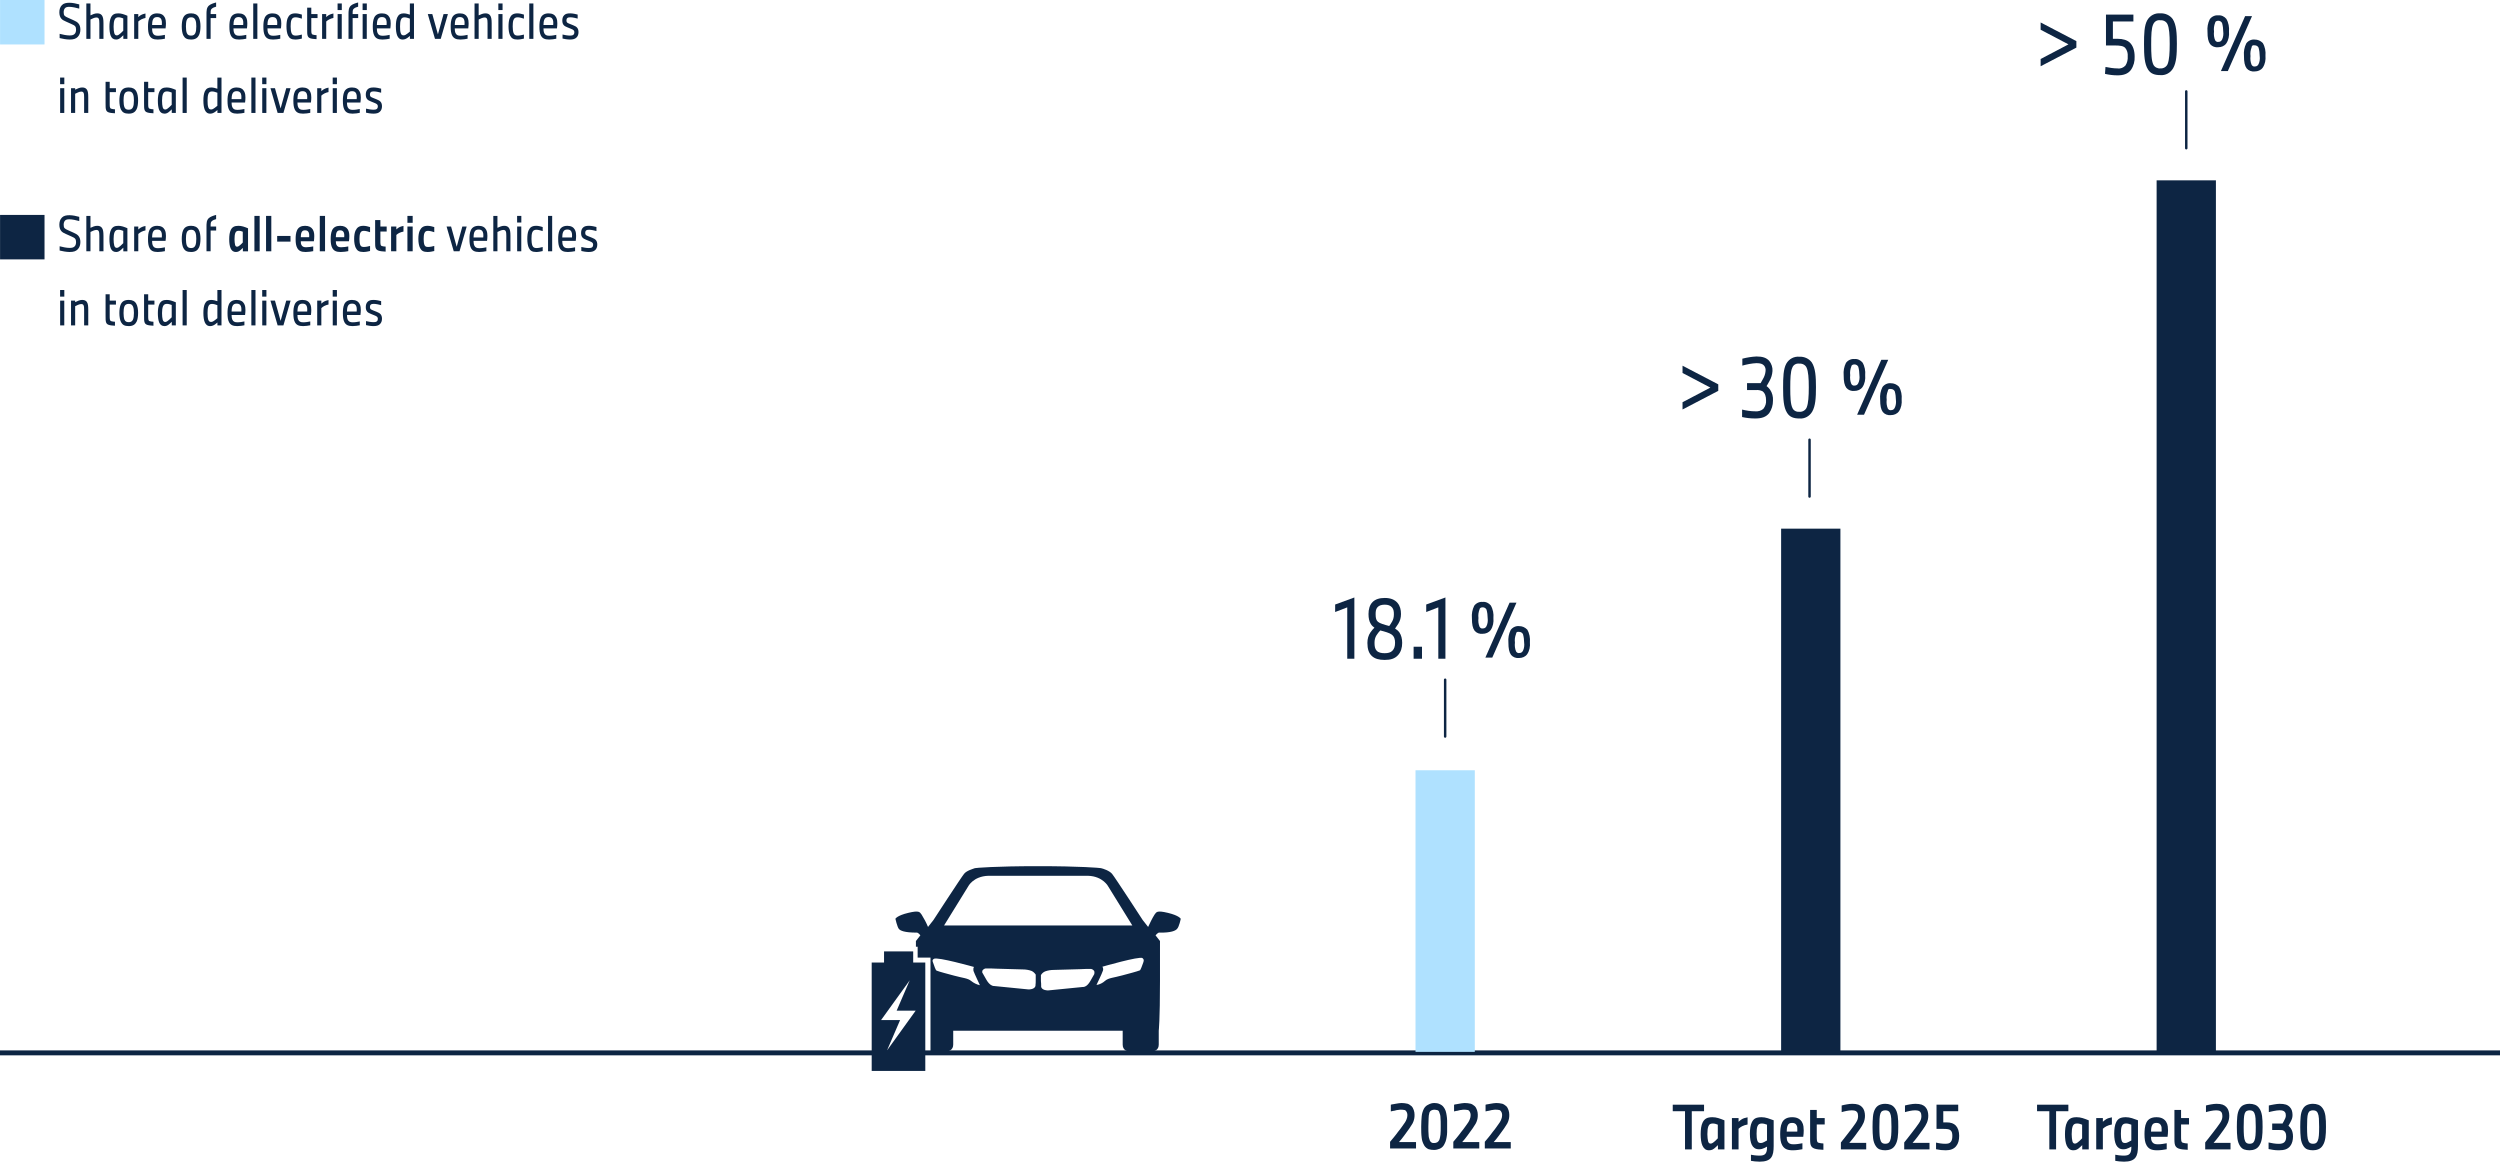 <svg viewBox="0 0 1012 470.246" xmlns="http://www.w3.org/2000/svg"><path d="m0 426.2h1012" fill="none" stroke="#0D2543" stroke-width="2"/><path d="m462.76 389.721c-.4 1-1 3-1.4 3.1-1.3.5-4.4 1.3-7 2-3.6 1-5.6 1-7 2.2-1 .9-2.2 1.5-3.5 1.7-.1.1 2.2-4.5 2.6-5.8.2-.5.1-1.1-.2-1.6 0 0 14.9-4.3 16.2-3.5.7.6.6 1 .3 1.9m-4.4-15.1h-76.2l9.7-15.7s2-4.2 8.2-4.4h40.4c6.1.2 8.2 4.4 8.2 4.4zm-64.1 16.8c-.3.5-.3 1-.2 1.6.4 1.2 2.7 5.9 2.6 5.8-1.3-.3-2.5-.9-3.5-1.7-1.4-1.2-3.4-1.2-7-2.2-2.6-.7-5.7-1.5-7-2-.5-.2-1-2.1-1.4-3.1-.4-.9-.4-1.3.3-1.7 1.3-.9 16.2 3.3 16.2 3.3m3.4 1.5c.3-.5.8-.8 1.3-.9h2c.7 0 1.5.1 2.5.1 3.4.1 7.9.2 10.6.3 1.2 0 2.4.2 3.5.6.7.3 1.3.9 1.7 1.5v2.2c0 .7 0 1.6-.1 2.1v.3c-.4 1.4-2.5 1.4-2.8 1.4l-14.1-1.4h-.1c-.2 0-1.5-.2-2.8-2.4l-1.6-2.8c-.2-.201-.2-.601-.1-1.001m23.7 1.9v-.1c.4-.7 1-1.2 1.7-1.5 1.1-.4 2.3-.6 3.5-.6 2.7-.1 7.2-.2 10.6-.3 1 0 1.8-.1 2.5-.1h2c.5.1 1 .4 1.3.9.1.4.1.8 0 1.2l-1.6 2.8c-1.3 2.3-2.6 2.4-2.8 2.4h-.2l-14.1 1.4c-.2 0-2.4 0-2.8-1.4v-.3c0-.6 0-1.4-.1-2.1v-2.299m56.6-22.9s-.6-1.3-5.2-2.4-4.6-.3-5.4.7c-1 1.6-1.8 3.3-2.6 5l-2.2-2.8s-11.3-17.4-12.4-18.7-3.6-2.1-4.5-2.3c-.4-.1-8.3-.8-25.4-.8h-.2c-17.1 0-25.1.7-25.4.8-.8.3-3.4 1-4.4 2.3-1.1 1.3-12.4 18.7-12.4 18.7l-2.2 2.8c-.7-1.7-1.6-3.4-2.6-5-.8-1-.8-1.8-5.4-.7s-5.2 2.4-5.2 2.4.7 3.2 1.4 4.1c.6.7 2.2 1.5 7.3 1.5.6 0 1.4 1.1 1.4 1.1l-1.8 2.3v2.3h.7v4.4h5.2v38.1h5.5c2 0 3.7-.7 3.7-2.9v-5.6h68.6v5.6c0 2.3 1.7 2.9 3.7 2.9h7.2c2.1 0 3.7-.7 3.7-2.9v-5.6s.5-4.1.5-20.2v-16.1l-1.8-2.3s.9-1.1 1.4-1.1c5 .1 6.7-.8 7.3-1.5.9-.9 1.5-4.1 1.5-4.1" fill="#0D2543"/><path d="m368.26 396.821-5.3 12.3h7.7l-11.6 16.1 5.3-12.3h-7.7zm-10.4-11.7v4.5h-5v43.9h21.7v-43.9h-4.9v-4.5z" fill="#0D2543"/><path d="m562.7 465v-2.8c.4-.5.9-1.1 1.5-1.8s1.1-1.4 1.7-2.2c.6-.7 1.1-1.4 1.6-2.1s.9-1.3 1.2-1.7.5-.9.7-1.4.3-1 .3-1.5c0-.3 0-.6-.1-.9s-.2-.6-.4-.8c-.2-.3-.5-.5-.9-.5-.4-.1-.8-.1-1.3-.1-.3 0-.7 0-1 .1-.4 0-.7.1-1.1.2s-.7.2-1 .2l-.9.2v-2.7c.3-.1.6-.2.9-.2.4-.1.7-.1 1.1-.2s.8-.1 1.2-.2c.4 0 .7-.1 1.1-.1.8 0 1.7.1 2.5.3.6.2 1.1.6 1.6 1 .4.4.7 1 .9 1.6s.3 1.2.3 1.8c0 .5 0 1-.1 1.5s-.2.9-.4 1.4-.4.9-.7 1.3-.6.9-.9 1.4c-.7 1-1.4 1.9-2.1 2.9s-1.4 1.8-2.1 2.6h6.9v2.6h-10.5zm17.9-18.5c.7 0 1.5.1 2.1.4.7.3 1.3.7 1.7 1.3.3.4.6.9.8 1.5s.3 1.2.4 1.8c.1.7.2 1.4.2 2.1v4.7c0 .7-.1 1.4-.2 2s-.2 1.1-.4 1.7c-.2.5-.4 1-.7 1.5-.4.7-1 1.2-1.7 1.5s-1.5.5-2.3.5c-.7 0-1.5-.1-2.2-.3-.7-.3-1.3-.8-1.7-1.4-.6-1-1-2.1-1.1-3.2-.2-1.5-.2-3-.2-4.5 0-1.6.1-3 .2-4.2.1-1.1.4-2.1.9-3.1.4-.7 1-1.3 1.7-1.6.9-.5 1.7-.7 2.5-.7zm0 2.7c-.4 0-.8.1-1.2.3s-.7.6-.8 1c-.2.7-.3 1.5-.3 2.2 0 1-.1 2.1-.1 3.3 0 1.3 0 2.5.1 3.4 0 .8.2 1.5.5 2.3.1.3.4.6.7.8s.7.2 1.1.2.8-.1 1.2-.3c.3-.2.6-.5.8-.9.3-.7.4-1.5.5-2.2.1-.9.1-2.1.1-3.5 0-1.3 0-2.5-.1-3.4 0-.8-.2-1.5-.5-2.2-.1-.4-.4-.7-.7-.8-.5-.1-.9-.2-1.3-.2zm7.7 15.8v-2.8c.4-.5.9-1.1 1.5-1.8s1.1-1.4 1.7-2.2c.6-.7 1.1-1.4 1.6-2.1s.9-1.3 1.2-1.7.5-.9.7-1.4.3-1 .3-1.5c0-.3 0-.6-.1-.9s-.2-.6-.4-.8c-.2-.3-.5-.5-.9-.5-.4-.1-.8-.1-1.3-.1-.3 0-.7 0-1 .1-.4 0-.7.1-1.1.2s-.7.2-1 .2l-.9.2v-2.7c.3-.1.6-.2.9-.2.4-.1.7-.1 1.1-.2s.8-.1 1.2-.2c.4 0 .7-.1 1.1-.1.8 0 1.7.1 2.5.3.6.2 1.1.6 1.6 1 .4.4.7 1 .9 1.6s.3 1.2.3 1.8c0 .5 0 1-.1 1.5s-.2.9-.4 1.4-.4.9-.7 1.3-.6.9-.9 1.4c-.7 1-1.4 1.9-2.1 2.9s-1.4 1.8-2.1 2.6h6.9v2.6h-10.5zm12.75 0v-2.8c.4-.5.9-1.1 1.5-1.8s1.1-1.4 1.7-2.2c.6-.7 1.1-1.4 1.6-2.1s.9-1.3 1.2-1.7.5-.9.7-1.4.3-1 .3-1.5c0-.3 0-.6-.1-.9s-.2-.6-.4-.8c-.2-.3-.5-.5-.9-.5-.4-.1-.8-.1-1.3-.1-.3 0-.7 0-1 .1-.4 0-.7.1-1.1.2s-.7.2-1 .2l-.9.2v-2.7c.3-.1.6-.2.9-.2.4-.1.7-.1 1.1-.2s.8-.1 1.2-.2c.4 0 .7-.1 1.1-.1.8 0 1.7.1 2.5.3.6.2 1.1.6 1.6 1 .4.4.7 1 .9 1.6s.3 1.2.3 1.8c0 .5 0 1-.1 1.5s-.2.9-.4 1.4-.4.9-.7 1.3-.6.9-.9 1.4c-.7 1-1.4 1.9-2.1 2.9s-1.4 1.8-2.1 2.6h6.9v2.6h-10.5z" fill="#0D2543"/><path d="m573 311.8h24v114h-24z" fill="#afe1ff"/><path d="m545.365 266.657v-20.799l-4.896 1.889v-3.04l7.775-2.848v24.798h-2.88z" fill="#0D2543"/><path d="m582.229 266.657v-20.799l-4.896 1.889v-3.04l7.775-2.848v24.798h-2.88z" fill="#0D2543"/><path d="m554.869 252.515c-.64-1.057-.896-2.272-.896-3.968 0-1.92.479-3.68 1.664-4.864 1.151-1.12 2.783-1.632 4.927-1.632 2.208 0 4 .608 5.184 2.048.992 1.185 1.376 2.72 1.376 4.448 0 1.535-.384 2.783-1.088 3.936-.352.576-.928 1.408-1.312 1.952.672.415 1.248.896 1.728 1.535.8 1.152 1.152 2.656 1.152 4.288 0 1.952-.512 3.68-1.696 4.96-1.279 1.407-3.008 1.919-5.375 1.919-2.272 0-3.968-.447-5.184-1.567-1.248-1.152-1.824-2.848-1.824-5.312 0-1.568.384-3.072 1.248-4.288.544-.768 1.088-1.407 1.6-1.888-.576-.384-1.056-.832-1.504-1.567zm2.336 4.64c-.576.896-.8 1.92-.8 3.039 0 1.408.16 2.433.864 3.2.735.8 1.92 1.023 3.264 1.023 1.312 0 2.367-.256 3.071-.96.8-.8 1.12-1.823 1.12-3.264 0-1.472-.352-2.56-1.376-3.327-.896-.672-2.72-1.185-4.607-1.664-.48.479-1.088 1.248-1.536 1.952zm6.367-5.632c.448-.832.672-1.696.672-2.88 0-1.088-.096-1.984-.735-2.752-.672-.8-1.664-1.12-2.944-1.12s-2.304.288-2.976 1.057c-.64.735-.735 1.663-.735 2.815 0 1.632.256 2.496.96 3.071.735.641 2.527 1.152 4.543 1.696.384-.512.8-1.152 1.216-1.888z" fill="#0D2543"/><path d="m618.217 254.852c-.933-.933-2.021-1.399-3.265-1.399-1.244-.155-2.643.466-3.42 1.555-.777 1.555-1.088 3.265-.933 4.975 0 2.643.311 4.042 1.088 5.13.777.933 2.021 1.399 3.265 1.244 1.244 0 2.487-.466 3.265-1.555.933-1.399 1.243-3.109 1.088-4.819.156-1.71-.156-3.575-1.088-5.13zm-1.71 8.55c-.311.622-.777.933-1.399.933-.622.155-1.088-.156-1.399-.622-.466-1.088-.622-2.332-.466-3.575-.156-1.244 0-2.332.466-3.576 0-.622.466-.933 1.244-.777.622 0 1.244.311 1.554.933.311 1.088.466 2.332.466 3.42.156 1.088 0 2.332-.466 3.265z" fill="#0D2543"/><path d="m604.07 266.2 9.794-22.23h-2.798l-9.794 22.23z" fill="#0D2543"/><path d="m603.449 245.058c-.777-.933-2.021-1.555-3.265-1.399-1.243-.155-2.643.466-3.42 1.555-.777 1.554-1.088 3.265-.933 4.975 0 2.643.311 4.042 1.088 5.13.777.933 2.021 1.399 3.264 1.244 1.244 0 2.487-.466 3.265-1.555.933-1.399 1.244-3.109 1.088-4.819.155-1.71-.156-3.576-1.088-5.13zm-1.71 8.395c-.311.622-.777.933-1.399.933-.622.156-1.088-.156-1.399-.622-.467-1.088-.622-2.332-.467-3.575-.155-1.244 0-2.332.467-3.576 0-.466.622-.777 1.243-.777s1.244.311 1.555.933c.311 1.088.466 2.332.466 3.42.156 1.088 0 2.332-.466 3.265z" fill="#0D2543"/><path d="m572.231 266.657v-4.863h3.392v4.863z" fill="#0D2543"/><path d="m585 275.15v23" fill="none" stroke="#0D2543" stroke-linecap="round"/><path d="m721 214h24v211.8h-24z" fill="#0D2543"/><path d="m768.703 156.534c-.933-.933-2.021-1.399-3.264-1.399-1.244-.155-2.643.466-3.42 1.555-.777 1.555-1.088 3.265-.933 4.975 0 2.643.311 4.042 1.088 5.13.777.933 2.021 1.399 3.265 1.244 1.243 0 2.487-.466 3.264-1.555.933-1.399 1.244-3.109 1.088-4.819.156-1.71-.155-3.575-1.088-5.13zm-1.71 8.55c-.311.622-.777.933-1.399.933-.622.156-1.088-.156-1.399-.622-.466-1.088-.622-2.332-.466-3.575-.156-1.244 0-2.332.466-3.576 0-.622.466-.933 1.244-.777.622 0 1.243.311 1.554.933.311 1.088.466 2.332.466 3.42.156 1.088 0 2.332-.466 3.265z" fill="#0D2543"/><path d="m754.557 167.883 9.794-22.231h-2.799l-9.793 22.231z" fill="#0D2543"/><path d="m753.935 146.74c-.777-.933-2.021-1.554-3.265-1.399-1.244-.155-2.643.466-3.42 1.555-.777 1.554-1.088 3.265-.933 4.975 0 2.643.311 4.042 1.088 5.13.777.933 2.021 1.399 3.265 1.244 1.244 0 2.487-.466 3.265-1.555.933-1.399 1.244-3.109 1.088-4.819.155-1.71-.156-3.576-1.088-5.13zm-1.71 8.395c-.311.622-.777.933-1.399.933-.622.156-1.088-.156-1.399-.622-.466-1.088-.622-2.332-.466-3.575-.155-1.244 0-2.332.466-3.576 0-.466.622-.777 1.244-.777s1.244.311 1.555.933c.311 1.088.466 2.332.466 3.42.156 1.088 0 2.332-.466 3.265z" fill="#0D2543"/><path d="m705.1 168.8c1.8.4 3.6.6 5.4.6 2.7 0 4.4-.6 5.7-2.2 1-1.5 1.5-3.2 1.5-5 .1-1.6-.3-3.2-1.2-4.5-.4-.5-.8-1-1.4-1.4.3-.5.8-1.3 1.2-2.1.7-1.2 1.1-2.6 1.2-4 .1-1.5-.4-2.9-1.3-4.1-1.2-1.3-2.7-1.8-5.2-1.8-1.9.1-3.8.4-5.7.9v2.8c1.8-.5 3.7-.9 5.7-1 1.6 0 2.5.3 3.1 1 .5.6.7 1.4.6 2.2-.1 1.2-.5 2.3-1.1 3.3l-.9 1.6h-5.5v2.8h3.6c.9-.1 1.9.1 2.7.5 1 .8 1.4 2 1.4 3.7.1 1.2-.3 2.4-1.1 3.4-.9.8-2.1 1.1-3.3 1-1.8 0-3.6-.3-5.3-.7v3z" fill="#0D2543"/><path d="m733.4 146.7c-1.1-1.5-3-2.4-5-2.3-2.2-.2-4.2.9-5.3 2.8-1.2 2.2-1.3 5.5-1.3 9.7 0 4.6.2 8 1.6 10.2 1.1 1.8 2.8 2.3 5 2.3 2.1.2 4.1-.9 5.2-2.8 1.3-2.3 1.5-5.5 1.5-9.9 0-4.2-.2-7.7-1.7-10zm-2 18.1c-.4 1.2-1.7 2-3 1.9-1.1.1-2.3-.4-2.8-1.5-.8-1.6-.9-4.5-.9-8.2 0-3.8.1-6.6.8-8.1.4-1.2 1.6-1.9 2.9-1.7 1.2-.1 2.4.5 2.9 1.6.7 1.5.9 4.3.9 8s-.2 6.4-.8 8z" fill="#0D2543"/><path d="m681.091 162.82 11.264-5.92-11.264-5.919v-2.944l14.464 7.552v2.624l-14.464 7.551v-2.943z" fill="#0D2543"/><path d="m732.5 178v23" fill="none" stroke="#0D2543" stroke-linecap="round"/><path d="m873 73h24v353h-24z" fill="#0D2543"/><path d="m915.974 17.412c-.933-.933-2.021-1.399-3.265-1.399-1.243-.156-2.643.466-3.42 1.554-.777 1.555-1.088 3.265-.933 4.975 0 2.643.311 4.042 1.088 5.13.777.933 2.021 1.399 3.264 1.244 1.244 0 2.487-.466 3.265-1.555.933-1.399 1.244-3.109 1.088-4.819.155-1.71-.156-3.575-1.088-5.13zm-1.71 8.55c-.311.622-.777.933-1.399.933-.622.156-1.088-.156-1.399-.622-.467-1.088-.622-2.332-.467-3.575-.155-1.244 0-2.332.467-3.575 0-.622.466-.933 1.243-.777.622 0 1.244.311 1.555.933.311 1.088.466 2.332.466 3.42.156 1.088 0 2.332-.466 3.265z" fill="#0D2543"/><path d="m901.828 28.76 9.793-22.23h-2.798l-9.794 22.23z" fill="#0D2543"/><path d="m901.206 7.618c-.777-.933-2.021-1.554-3.264-1.399-1.244-.155-2.643.466-3.42 1.555-.777 1.555-1.088 3.265-.933 4.975 0 2.643.311 4.042 1.088 5.13.777.933 2.021 1.399 3.265 1.244 1.244 0 2.487-.466 3.264-1.555.933-1.399 1.244-3.109 1.088-4.819.156-1.71-.155-3.575-1.088-5.13zm-1.71 8.395c-.311.622-.777.933-1.399.933-.622.156-1.088-.155-1.399-.622-.466-1.088-.622-2.332-.466-3.575-.156-1.244 0-2.332.466-3.575 0-.466.622-.777 1.244-.777s1.244.311 1.554.933c.311 1.088.466 2.332.466 3.42.156 1.088 0 2.332-.466 3.265z" fill="#0D2543"/><path d="m852.1 29.9c1.7.4 3.4.6 5.1.6 2.4 0 4.2-.6 5.4-2.2 1.1-1.6 1.6-3.5 1.5-5.4 0-2.3-.6-4.4-2-5.7-1-.9-2.6-1.5-5-1.5h-1.8v-7h8.3v-2.8h-11.1v12.5h3.3c2.5 0 3.7.2 4.5 1 .8 1 1.1 2.2 1 3.4.1 1.3-.2 2.6-.9 3.7-.8.9-2 1.4-3.2 1.2-1.7 0-3.3-.3-4.9-.6zm22.4-24.5c-2.2-.2-4.2.9-5.3 2.8-1.2 2.2-1.3 5.5-1.3 9.7 0 4.6.2 8 1.6 10.2 1.1 1.8 2.8 2.3 5 2.3 2.1.2 4.1-.9 5.2-2.8 1.3-2.3 1.5-5.5 1.5-9.9 0-4.2-.2-7.7-1.7-10-1.1-1.5-3-2.4-5-2.3zm0 2.8c1.2-.1 2.4.5 2.9 1.6.7 1.5.9 4.3.9 8s-.2 6.4-.8 8c-.4 1.2-1.7 2-3 1.9-1.1.1-2.3-.5-2.8-1.5-.8-1.6-.9-4.5-.9-8.2 0-3.8.1-6.6.8-8.1.5-1.2 1.6-1.9 2.9-1.7z" fill="#0D2543"/><path d="m826.052 23.877 11.264-5.92-11.264-5.919v-2.944l14.464 7.552v2.624l-14.464 7.551v-2.943z" fill="#0D2543"/><path d="m885 37v23" fill="none" stroke="#0D2543" stroke-linecap="round"/><path d="m.023 0h18v18h-18z" fill="#afe1ff"/><g fill="#0D2543"><path d="m.023 87h18v18h-18z"/><path d="m24.137 13.69c1.159.304 2.812.664 4.027.664.95 0 1.558-.151 2.014-.589.437-.398.608-1.063.608-1.767 0-.569-.095-1.007-.361-1.349-.285-.361-.779-.607-1.52-.931l-2.242-1.007c-.817-.361-1.349-.627-1.805-1.121-.569-.625-.835-1.518-.835-2.601 0-1.178.285-2.146 1.045-2.926.703-.722 1.729-.949 3.04-.949s2.792.342 3.97.664v1.71c-1.064-.304-2.85-.722-3.97-.722-.893 0-1.444.133-1.824.57-.361.418-.513.987-.513 1.614s.076 1.083.361 1.406c.266.304.703.513 1.368.816l2.242 1.007c.969.438 1.558.76 2.014 1.311.494.589.779 1.425.779 2.47 0 1.197-.323 2.185-1.045 2.945-.779.816-1.748 1.102-3.325 1.102-1.311 0-3.001-.342-4.027-.589v-1.728z"/><path d="m34.948 15.723v-14.325h1.672v4.825c.836-.418 1.824-.816 2.679-.816s1.5.189 1.976.854c.456.646.608 1.615.608 3.173v6.288h-1.672v-6.27c0-.798-.038-1.52-.266-1.918-.209-.361-.513-.456-.988-.456-.665 0-1.729.513-2.336.816v7.827h-1.673s0 .002 0 .002z"/><path d="m49.919 15.723v-1.463c-.284.28-.575.553-.874.817-.646.589-1.235.931-2.014.931-1.14 0-1.805-.551-2.204-1.501-.361-.836-.532-2.241-.532-3.742 0-1.444.171-2.812.646-3.743.608-1.196 1.482-1.614 2.983-1.614 1.178 0 2.336.418 3.647.969v9.347h-1.652zm-.019-8.265c-.532-.209-1.235-.456-1.9-.456-.798 0-1.311.247-1.634 1.025-.266.646-.38 1.615-.38 2.736 0 1.007.095 2.07.266 2.641.209.665.513.931 1.064.931.475 0 1.045-.438 1.52-.874.437-.398.779-.741 1.064-1.025z"/><path d="m54.309 15.723v-10.031h1.672v1.216c.342-.323.665-.57 1.064-.817.456-.266 1.102-.494 1.843-.627v1.805c-.581.113-1.143.305-1.672.57-.494.247-.912.57-1.235.874v7.01s-1.672 0-1.672 0z"/><path d="m63.827 16.008c-1.824 0-2.735-.532-3.305-1.615-.456-.874-.608-1.994-.608-3.628 0-1.216.076-2.527.57-3.609.494-1.083 1.52-1.748 3.134-1.748 1.577 0 2.527.607 3.04 1.558.475.855.513 1.862.513 2.526 0 .514-.057 1.406-.152 2.014h-5.452c0 .589.057 1.35.304 1.881.361.798.988 1.083 2.052 1.083 1.007 0 2.09-.209 2.831-.361v1.559c-.724.149-1.92.34-2.927.34zm1.672-5.89c.019-.247.038-.531.038-.836 0-.455-.038-1.007-.228-1.405-.304-.703-.893-.969-1.691-.969-.874 0-1.425.304-1.748 1.102-.228.551-.304 1.558-.304 2.108z"/><path d="m80.413 6.946c.551.987.741 2.336.741 3.723 0 1.425-.209 2.755-.608 3.553-.57 1.14-1.5 1.786-3.172 1.786s-2.527-.494-3.116-1.577c-.437-.778-.684-2.241-.684-3.686 0-1.254.152-2.545.494-3.362.532-1.311 1.501-1.976 3.306-1.976 1.462 0 2.469.513 3.039 1.539zm-4.844 1.216c-.228.627-.304 1.596-.304 2.583 0 1.026.114 2.052.361 2.641.342.817.931 1.026 1.748 1.026.779 0 1.33-.267 1.672-.969.304-.627.418-1.634.418-2.774 0-1.025-.076-1.938-.399-2.641-.342-.74-.874-1.025-1.691-1.025-.893 0-1.501.323-1.805 1.159z"/><path d="m83.588 15.723v-10.012c0-.437 0-1.349.133-1.938s.38-1.083.817-1.481c.665-.608 1.842-1.007 2.944-1.292v1.71c-.627.171-1.349.38-1.862.931-.266.285-.323.665-.342 1.007s-.019.778-.019 1.045h2.242v1.614h-2.242v8.416z"/><path d="m96.772 16.008c-1.824 0-2.735-.532-3.305-1.615-.456-.874-.608-1.994-.608-3.628 0-1.216.076-2.527.57-3.609.494-1.083 1.52-1.748 3.134-1.748 1.577 0 2.527.607 3.04 1.558.475.855.513 1.862.513 2.526 0 .514-.057 1.406-.152 2.014h-5.452c0 .589.057 1.35.304 1.881.361.798.988 1.083 2.052 1.083 1.007 0 2.09-.209 2.831-.361v1.559c-.723.149-1.92.34-2.927.34zm1.672-5.89c.019-.247.038-.531.038-.836 0-.455-.038-1.007-.228-1.405-.304-.703-.893-.969-1.691-.969-.874 0-1.425.304-1.748 1.102-.228.551-.304 1.558-.304 2.108z"/><path d="m102.51 15.723v-14.325h1.672v14.324s-1.672.001-1.672 0z"/><path d="m110.527 16.008c-1.824 0-2.735-.532-3.305-1.615-.456-.874-.608-1.994-.608-3.628 0-1.216.076-2.527.57-3.609.494-1.083 1.52-1.748 3.134-1.748 1.577 0 2.527.607 3.04 1.558.475.855.513 1.862.513 2.526 0 .514-.057 1.406-.152 2.014h-5.452c0 .589.057 1.35.304 1.881.361.798.988 1.083 2.052 1.083 1.007 0 2.09-.209 2.831-.361v1.559c-.723.149-1.92.34-2.927.34zm1.672-5.89c.019-.247.038-.531.038-.836 0-.455-.038-1.007-.228-1.405-.304-.703-.893-.969-1.691-.969-.874 0-1.425.304-1.748 1.102-.228.551-.304 1.558-.304 2.108z"/><path d="m119.59 16.008c-1.634 0-2.413-.494-2.964-1.577-.456-.893-.665-2.279-.665-3.686 0-1.329.133-2.583.494-3.419.551-1.273 1.387-1.919 3.135-1.919.855 0 1.88.266 2.603.494v1.652c-.627-.209-1.767-.551-2.489-.551-.912 0-1.444.266-1.767 1.159-.228.627-.285 1.634-.285 2.583 0 .988.114 2.033.361 2.66.323.778.835 1.007 1.69 1.007.76 0 1.786-.229 2.489-.418v1.634c-.664.152-1.69.381-2.602.381z"/><path d="m125.595 15.495c-.608-.209-.912-.552-1.064-1.064-.19-.589-.19-1.234-.19-2.679v-8.644h1.672v2.584h2.527v1.614h-2.527v4.427c0 .665 0 1.102.057 1.501.057.38.171.646.551.778.437.152.969.19 1.52.229v1.614c-.97-.056-1.919-.132-2.546-.36z"/><path d="m130.383 15.723v-10.031h1.672v1.216c.342-.323.665-.57 1.064-.817.456-.266 1.102-.494 1.843-.627v1.805c-.581.113-1.143.305-1.672.57-.494.247-.912.57-1.235.874v7.01s-1.672 0-1.672 0z"/><path d="m136.652 4.077v-2.679h1.71v2.679s-1.71 0-1.71 0zm.019 11.646v-10.031h1.672v10.03s-1.672.001-1.672 0z"/><path d="m141.079 15.723v-10.012c0-.437 0-1.349.133-1.938s.38-1.083.817-1.481c.665-.608 1.842-1.007 2.944-1.292v1.71c-.627.171-1.349.38-1.862.931-.266.285-.323.665-.342 1.007s-.019.778-.019 1.045h2.242v1.614h-2.242v8.416z"/><path d="m146.779 4.077v-2.679h1.71v2.679s-1.71 0-1.71 0zm.019 11.646v-10.031h1.672v10.03s-1.672.001-1.672 0z"/><path d="m154.816 16.008c-1.824 0-2.735-.532-3.305-1.615-.456-.874-.608-1.994-.608-3.628 0-1.216.076-2.527.57-3.609.494-1.083 1.52-1.748 3.134-1.748 1.577 0 2.527.607 3.04 1.558.475.855.513 1.862.513 2.526 0 .514-.057 1.406-.152 2.014h-5.452c0 .589.057 1.35.304 1.881.361.798.988 1.083 2.052 1.083 1.007 0 2.09-.209 2.831-.361v1.559c-.722.149-1.92.34-2.927.34zm1.672-5.89c.019-.247.038-.531.038-.836 0-.455-.038-1.007-.228-1.405-.304-.703-.893-.969-1.691-.969-.874 0-1.425.304-1.748 1.102-.228.551-.304 1.558-.304 2.108z"/><path d="m165.93 15.723v-1.178c-.28.262-.578.504-.893.722-.608.438-1.254.741-2.033.741-1.14 0-1.767-.608-2.185-1.539-.38-.893-.57-2.146-.57-3.762 0-1.5.152-2.773.589-3.723.551-1.159 1.387-1.577 2.603-1.577.836 0 1.843.304 2.47.513v-4.522h1.672v14.324h-1.653s0 0 0 0zm-.019-8.188c-.665-.247-1.482-.514-2.147-.514-.722 0-1.216.229-1.5 1.007-.247.665-.323 1.577-.323 2.679 0 1.159.057 1.995.266 2.66.228.684.532.949 1.178.949.532 0 1.007-.322 1.463-.664.456-.343.779-.589 1.064-.836v-5.281s0 0 0 0z"/><path d="m176.076 15.723-2.906-10.03h1.824l2.279 8.206 2.28-8.206h1.767l-2.906 10.03z"/><path d="m186.355 16.008c-1.824 0-2.735-.532-3.305-1.615-.456-.874-.608-1.994-.608-3.628 0-1.216.076-2.527.57-3.609.494-1.083 1.52-1.748 3.134-1.748 1.577 0 2.527.607 3.04 1.558.475.855.513 1.862.513 2.526 0 .514-.057 1.406-.152 2.014h-5.452c0 .589.057 1.35.304 1.881.361.798.988 1.083 2.052 1.083 1.007 0 2.09-.209 2.831-.361v1.559c-.723.149-1.921.34-2.927.34zm1.671-5.89c.019-.247.038-.531.038-.836 0-.455-.038-1.007-.228-1.405-.304-.703-.893-.969-1.691-.969-.874 0-1.425.304-1.748 1.102-.228.551-.304 1.558-.304 2.108z"/><path d="m192.094 15.723v-14.325h1.672v4.825c.836-.418 1.824-.816 2.679-.816s1.5.189 1.976.854c.456.646.608 1.615.608 3.173v6.288h-1.672v-6.27c0-.798-.038-1.52-.266-1.918-.209-.361-.513-.456-.988-.456-.665 0-1.729.513-2.336.816v7.827h-1.673z"/><path d="m201.727 4.077v-2.679h1.71v2.679s-1.71 0-1.71 0zm.019 11.646v-10.031h1.672v10.03s-1.672.001-1.672 0z"/><path d="m209.479 16.008c-1.634 0-2.413-.494-2.964-1.577-.456-.893-.665-2.279-.665-3.686 0-1.329.133-2.583.494-3.419.551-1.273 1.387-1.919 3.135-1.919.855 0 1.881.266 2.603.494v1.652c-.627-.209-1.767-.551-2.489-.551-.912 0-1.444.266-1.767 1.159-.228.627-.285 1.634-.285 2.583 0 .988.114 2.033.361 2.66.323.778.835 1.007 1.69 1.007.76 0 1.786-.229 2.489-.418v1.634c-.665.152-1.691.381-2.602.381z"/><path d="m214.247 15.723v-14.325h1.672v14.324s-1.672.001-1.672 0z"/><path d="m222.264 16.008c-1.824 0-2.735-.532-3.305-1.615-.456-.874-.608-1.994-.608-3.628 0-1.216.076-2.527.57-3.609.494-1.083 1.52-1.748 3.134-1.748 1.577 0 2.527.607 3.04 1.558.475.855.513 1.862.513 2.526 0 .514-.057 1.406-.152 2.014h-5.452c0 .589.057 1.35.304 1.881.361.798.988 1.083 2.052 1.083 1.007 0 2.09-.209 2.831-.361v1.559c-.723.149-1.92.34-2.927.34zm1.672-5.89c.019-.247.038-.531.038-.836 0-.455-.038-1.007-.228-1.405-.304-.703-.893-.969-1.691-.969-.874 0-1.425.304-1.748 1.102-.228.551-.304 1.558-.304 2.108z"/><path d="m227.717 13.975c.722.19 2.033.438 3.058.438.551 0 .988-.076 1.292-.305.323-.266.437-.607.437-1.044 0-.343-.095-.608-.285-.798-.209-.247-.57-.399-1.083-.608l-1.444-.589c-.76-.304-1.197-.551-1.52-.931-.38-.438-.551-1.026-.551-1.843 0-.874.209-1.615.779-2.166.551-.532 1.254-.722 2.432-.722 1.007 0 2.432.323 3.001.494v1.634c-.627-.19-2.07-.532-2.963-.532-.627 0-.931.076-1.216.304-.285.229-.361.608-.361.988 0 .398.095.684.323.874.228.171.494.284.95.475l1.462.589c.798.323 1.216.551 1.577.969.38.418.57 1.083.57 1.824 0 .911-.266 1.634-.836 2.185s-1.349.798-2.622.798c-1.064 0-2.394-.247-3.001-.399v-1.635s0 0 0 0z"/><path d="m24.327 34.077v-2.679h1.71v2.679zm.019 11.646v-10.03h1.672v10.03z"/><path d="m28.753 45.723v-10.03h1.672v.607c.912-.456 1.938-.893 2.792-.893.817 0 1.501.189 1.938.836.475.665.57 1.69.57 3.191v6.288h-1.672v-6.27c0-.854-.019-1.5-.247-1.918-.19-.361-.513-.456-.969-.456-.703 0-1.862.589-2.413.874v7.77s-1.671 0-1.671 0z"/><path d="m43.991 45.495c-.608-.209-.912-.552-1.064-1.064-.19-.589-.19-1.234-.19-2.679v-8.644h1.672v2.584h2.527v1.614h-2.527v4.427c0 .665 0 1.102.057 1.501.057.38.171.646.551.778.437.152.969.19 1.52.229v1.614c-.97-.056-1.919-.132-2.546-.36z"/><path d="m55.162 36.946c.551.987.741 2.336.741 3.723 0 1.425-.209 2.755-.608 3.553-.57 1.14-1.5 1.786-3.172 1.786s-2.527-.494-3.116-1.577c-.437-.778-.684-2.241-.684-3.686 0-1.254.152-2.545.494-3.362.532-1.311 1.501-1.976 3.306-1.976 1.462 0 2.469.513 3.039 1.539zm-4.844 1.216c-.228.627-.304 1.596-.304 2.583 0 1.026.114 2.052.361 2.641.342.817.931 1.026 1.748 1.026.779 0 1.33-.267 1.672-.969.304-.627.418-1.634.418-2.774 0-1.025-.076-1.938-.399-2.641-.342-.74-.874-1.025-1.691-1.025-.893 0-1.501.323-1.805 1.159z"/><path d="m59.571 45.495c-.608-.209-.912-.552-1.064-1.064-.19-.589-.19-1.234-.19-2.679v-8.644h1.672v2.584h2.527v1.614h-2.527v4.427c0 .665 0 1.102.057 1.501.057.38.171.646.551.778.437.152.969.19 1.52.229v1.614c-.969-.056-1.919-.132-2.546-.36z"/><path d="m69.526 45.723v-1.463c-.284.28-.575.553-.874.817-.646.589-1.235.931-2.014.931-1.14 0-1.805-.551-2.204-1.501-.361-.836-.532-2.241-.532-3.742 0-1.444.171-2.812.646-3.743.608-1.196 1.482-1.614 2.983-1.614 1.178 0 2.336.418 3.647.969v9.347h-1.652zm-.019-8.265c-.532-.209-1.235-.456-1.9-.456-.798 0-1.311.247-1.634 1.025-.266.646-.38 1.615-.38 2.736 0 1.007.095 2.07.266 2.641.209.665.513.931 1.064.931.475 0 1.045-.438 1.52-.874.437-.398.779-.741 1.064-1.025z"/><path d="m73.916 45.723v-14.325h1.672v14.324h-1.672z"/><path d="m88.013 45.723v-1.178c-.28.262-.578.504-.893.722-.608.438-1.254.741-2.033.741-1.14 0-1.767-.608-2.185-1.539-.38-.893-.57-2.146-.57-3.762 0-1.5.152-2.773.589-3.723.551-1.159 1.387-1.577 2.603-1.577.836 0 1.843.304 2.47.513v-4.521h1.672v14.324zm-.019-8.188c-.665-.247-1.482-.514-2.147-.514-.722 0-1.216.229-1.5 1.007-.247.665-.324 1.577-.324 2.679 0 1.159.057 1.995.266 2.66.228.684.532.949 1.178.949.532 0 1.007-.322 1.463-.664.456-.343.779-.589 1.064-.836z"/><path d="m96.012 46.008c-1.824 0-2.735-.532-3.305-1.615-.456-.874-.608-1.994-.608-3.628 0-1.216.076-2.527.57-3.609.494-1.083 1.52-1.748 3.134-1.748 1.577 0 2.527.607 3.04 1.558.475.855.513 1.862.513 2.526 0 .514-.057 1.406-.152 2.014h-5.452c0 .589.057 1.35.304 1.881.361.798.988 1.083 2.052 1.083 1.007 0 2.09-.209 2.831-.361v1.559c-.723.149-1.92.34-2.927.34zm1.672-5.89c.019-.247.038-.531.038-.836 0-.455-.038-1.007-.228-1.405-.304-.703-.893-.969-1.691-.969-.874 0-1.425.304-1.748 1.102-.228.551-.304 1.558-.304 2.108z"/><path d="m101.75 45.723v-14.325h1.672v14.324h-1.672z"/><path d="m106.139 34.077v-2.679h1.71v2.679zm.019 11.646v-10.03h1.672v10.03z"/><path d="m112.389 45.723-2.906-10.03h1.824l2.279 8.206 2.28-8.206h1.767l-2.906 10.03z"/><path d="m122.668 46.008c-1.824 0-2.735-.532-3.305-1.615-.456-.874-.608-1.994-.608-3.628 0-1.216.076-2.527.57-3.609.494-1.083 1.52-1.748 3.134-1.748 1.577 0 2.527.607 3.04 1.558.475.855.513 1.862.513 2.526 0 .514-.057 1.406-.152 2.014h-5.452c0 .589.057 1.35.304 1.881.361.798.988 1.083 2.052 1.083 1.007 0 2.09-.209 2.831-.361v1.559c-.723.149-1.92.34-2.927.34zm1.672-5.89c.019-.247.038-.531.038-.836 0-.455-.038-1.007-.228-1.405-.304-.703-.893-.969-1.691-.969-.874 0-1.425.304-1.748 1.102-.228.551-.304 1.558-.304 2.108z"/><path d="m128.406 45.723v-10.03h1.672v1.216c.342-.323.665-.57 1.064-.817.456-.266 1.102-.494 1.843-.627v1.805c-.581.113-1.143.305-1.672.57-.494.247-.912.57-1.235.874v7.01h-1.672z"/><path d="m134.676 34.077v-2.679h1.71v2.679zm.019 11.646v-10.03h1.672v10.03z"/><path d="m142.712 46.008c-1.824 0-2.735-.532-3.305-1.615-.456-.874-.608-1.994-.608-3.628 0-1.216.076-2.527.57-3.609.494-1.083 1.52-1.748 3.134-1.748 1.577 0 2.527.607 3.04 1.558.475.855.513 1.862.513 2.526 0 .514-.057 1.406-.152 2.014h-5.452c0 .589.057 1.35.304 1.881.361.798.988 1.083 2.052 1.083 1.007 0 2.09-.209 2.831-.361v1.559c-.723.149-1.92.34-2.927.34zm1.672-5.89c.019-.247.038-.531.038-.836 0-.455-.038-1.007-.228-1.405-.304-.703-.893-.969-1.691-.969-.874 0-1.425.304-1.748 1.102-.228.551-.304 1.558-.304 2.108z"/><path d="m148.167 43.975c.722.19 2.033.438 3.059.438.551 0 .988-.076 1.292-.305.323-.266.437-.607.437-1.044 0-.343-.095-.608-.285-.798-.209-.247-.57-.399-1.083-.608l-1.444-.589c-.76-.304-1.197-.551-1.52-.931-.38-.438-.551-1.026-.551-1.843 0-.874.209-1.615.779-2.166.551-.532 1.254-.722 2.432-.722 1.007 0 2.432.323 3.001.494v1.634c-.626-.19-2.07-.532-2.963-.532-.627 0-.931.076-1.216.304-.285.229-.361.608-.361.988 0 .398.095.684.323.874.228.171.494.284.95.475l1.462.589c.798.323 1.216.551 1.577.969.38.418.57 1.083.57 1.824 0 .911-.266 1.634-.836 2.185s-1.349.798-2.622.798c-1.064 0-2.394-.247-3.001-.399z"/><path d="m24.137 99.69c1.159.304 2.812.664 4.027.664.95 0 1.558-.151 2.014-.589.437-.398.608-1.063.608-1.767 0-.569-.095-1.007-.361-1.349-.285-.361-.779-.607-1.52-.931l-2.242-1.007c-.817-.361-1.349-.627-1.805-1.121-.569-.625-.835-1.518-.835-2.601 0-1.178.285-2.146 1.045-2.926.703-.722 1.729-.949 3.04-.949s2.792.342 3.97.664v1.71c-1.064-.304-2.85-.722-3.97-.722-.893 0-1.444.133-1.824.57-.361.418-.513.987-.513 1.614s.076 1.083.361 1.406c.266.304.703.513 1.368.816l2.242 1.007c.969.438 1.558.76 2.014 1.311.494.589.779 1.425.779 2.47 0 1.197-.323 2.185-1.045 2.945-.779.816-1.748 1.102-3.325 1.102-1.311 0-3.001-.342-4.027-.589v-1.728s0 0 0 0z"/><path d="m34.948 101.723v-14.325h1.672v4.825c.836-.418 1.824-.816 2.679-.816s1.5.189 1.976.854c.456.646.608 1.615.608 3.173v6.288h-1.672v-6.27c0-.798-.038-1.52-.266-1.918-.209-.361-.513-.456-.988-.456-.665 0-1.729.513-2.336.816v7.827h-1.673s0 .002 0 .002z"/><path d="m49.919 101.723v-1.463c-.284.28-.575.553-.874.817-.646.589-1.235.931-2.014.931-1.14 0-1.805-.551-2.204-1.501-.361-.836-.532-2.241-.532-3.742 0-1.444.171-2.812.646-3.743.608-1.196 1.482-1.614 2.983-1.614 1.178 0 2.336.418 3.647.969v9.347h-1.652zm-.019-8.265c-.532-.209-1.235-.456-1.9-.456-.798 0-1.311.247-1.634 1.025-.266.646-.38 1.615-.38 2.736 0 1.007.095 2.07.266 2.641.209.665.513.931 1.064.931.475 0 1.045-.438 1.52-.874.437-.398.779-.741 1.064-1.025z"/><path d="m54.309 101.723v-10.03h1.672v1.216c.342-.323.665-.57 1.064-.817.456-.266 1.102-.494 1.843-.627v1.805c-.581.113-1.143.305-1.672.57-.494.247-.912.57-1.235.874v7.01h-1.672s0 0 0-.001z"/><path d="m63.827 102.008c-1.824 0-2.735-.532-3.305-1.615-.456-.874-.608-1.994-.608-3.628 0-1.216.076-2.527.57-3.609.494-1.083 1.52-1.748 3.134-1.748 1.577 0 2.527.607 3.04 1.558.475.855.513 1.862.513 2.526 0 .514-.057 1.406-.152 2.014h-5.452c0 .589.057 1.35.304 1.881.361.798.988 1.083 2.052 1.083 1.007 0 2.09-.209 2.831-.361v1.559c-.724.149-1.92.34-2.927.34zm1.672-5.89c.019-.247.038-.531.038-.836 0-.455-.038-1.007-.228-1.405-.304-.703-.893-.969-1.691-.969-.874 0-1.425.304-1.748 1.102-.228.551-.304 1.558-.304 2.108z"/><path d="m80.413 92.946c.551.987.741 2.336.741 3.723 0 1.425-.209 2.755-.608 3.553-.57 1.14-1.5 1.786-3.172 1.786s-2.527-.494-3.116-1.577c-.437-.778-.684-2.241-.684-3.686 0-1.254.152-2.545.494-3.362.532-1.311 1.501-1.976 3.306-1.976 1.462 0 2.469.513 3.039 1.539zm-4.844 1.216c-.228.627-.304 1.596-.304 2.583 0 1.026.114 2.052.361 2.641.342.817.931 1.026 1.748 1.026.779 0 1.33-.267 1.672-.969.304-.627.418-1.634.418-2.774 0-1.025-.076-1.938-.399-2.641-.342-.74-.874-1.025-1.691-1.025-.893 0-1.501.323-1.805 1.159z"/><path d="m83.588 101.723v-10.012c0-.437 0-1.349.133-1.938s.38-1.083.817-1.481c.665-.608 1.842-1.007 2.944-1.292v1.71c-.627.171-1.349.38-1.862.931-.266.285-.323.665-.342 1.007s-.019.778-.019 1.045h2.242v1.614h-2.242v8.416s-1.671 0-1.671 0z"/><path d="m98.312 101.723v-1.368c-.19.19-.475.456-.817.761-.589.551-1.159.893-2.014.893-1.045 0-1.71-.551-2.128-1.482-.399-.893-.57-2.185-.57-3.685 0-1.482.171-2.812.646-3.781.57-1.158 1.463-1.652 3.097-1.652 1.292 0 2.488.418 3.875 1.007v9.309h-2.089s0-.002 0-.002zm-.038-7.922c-.38-.171-1.026-.38-1.615-.38-.665 0-1.14.19-1.406.893-.228.608-.323 1.406-.323 2.527 0 .835.095 1.729.228 2.26.152.552.399.761.836.761.456 0 1.045-.476 1.444-.855.361-.342.608-.589.836-.836z"/><path d="m102.986 101.723v-14.325h2.127v14.324h-2.127z"/><path d="m107.699 101.723v-14.325h2.127v14.324h-2.127z"/><path d="m112.201 97.81v-2.299h5.395v2.299z"/><path d="m123.695 102.008c-1.824 0-2.754-.513-3.362-1.596-.494-.894-.665-1.995-.665-3.629 0-1.216.095-2.583.608-3.647.551-1.14 1.634-1.729 3.21-1.729 1.558 0 2.546.551 3.116 1.463.589.95.608 2.07.608 2.773 0 .532-.057 1.481-.152 2.032h-5.3c0 .476.038 1.026.266 1.482.342.684.931.931 1.862.931 1.045 0 2.109-.19 2.907-.342v1.919c-.761.152-1.958.343-3.098.343zm1.444-5.985c.023-.234.036-.468.038-.703 0-.398-.038-.874-.228-1.272-.285-.589-.76-.817-1.463-.817-.722 0-1.178.229-1.463.932-.19.475-.266 1.329-.266 1.861h3.382s0 0 0 0z"/><path d="m129.452 101.723v-14.325h2.127v14.324h-2.127z"/><path d="m137.887 102.008c-1.824 0-2.754-.513-3.362-1.596-.494-.894-.665-1.995-.665-3.629 0-1.216.095-2.583.608-3.647.551-1.14 1.634-1.729 3.21-1.729 1.558 0 2.546.551 3.116 1.463.589.95.608 2.07.608 2.773 0 .532-.057 1.481-.152 2.032h-5.3c0 .476.038 1.026.266 1.482.342.684.931.931 1.862.931 1.045 0 2.109-.19 2.907-.342v1.919c-.761.152-1.958.343-3.098.343zm1.444-5.985c.023-.234.036-.468.038-.703 0-.398-.038-.874-.228-1.272-.285-.589-.76-.817-1.463-.817-.722 0-1.178.229-1.463.932-.19.475-.266 1.329-.266 1.861h3.382z"/><path d="m147.102 102.008c-1.709 0-2.488-.513-3.058-1.615-.437-.854-.684-2.146-.684-3.647 0-1.443.19-2.679.627-3.533.589-1.159 1.444-1.805 3.115-1.805.912 0 1.938.266 2.698.513v2.071c-.646-.229-1.767-.552-2.507-.552-.722 0-1.216.229-1.501.988-.228.607-.285 1.463-.285 2.317s.076 1.729.285 2.318c.247.702.703.911 1.501.911.835 0 1.805-.228 2.507-.418v2.052c-.665.171-1.786.4-2.698.4z"/><path d="m153.221 101.457c-.665-.247-1.007-.627-1.178-1.141-.19-.607-.19-1.272-.19-2.735v-8.511h2.127v2.622h2.546v2.032h-2.546v3.8c0 .569 0 .987.057 1.349.057.342.152.589.532.722.437.152.988.19 1.539.229v2.032c-1.12-.057-2.165-.152-2.887-.399z"/><path d="m158.313 101.723v-10.03h2.127v1.178c.342-.304.646-.57 1.026-.798.437-.267 1.121-.494 1.862-.627v2.299c-.684.133-1.235.304-1.767.569-.408.214-.786.482-1.121.798v6.611s-2.127 0-2.127 0z"/><path d="m164.924 90.191v-2.793h2.127v2.793zm0 11.532v-10.03h2.127v10.03z"/><path d="m173.094 102.008c-1.709 0-2.488-.513-3.058-1.615-.437-.854-.684-2.146-.684-3.647 0-1.443.19-2.679.627-3.533.589-1.159 1.444-1.805 3.115-1.805.912 0 1.938.266 2.698.513v2.071c-.646-.229-1.767-.552-2.507-.552-.722 0-1.216.229-1.501.988-.228.607-.285 1.463-.285 2.317s.076 1.729.285 2.318c.247.702.703.911 1.501.911.835 0 1.805-.228 2.507-.418v2.052c-.665.171-1.786.4-2.698.4z"/><path d="m183.678 101.723-2.906-10.03h1.823l2.279 8.206 2.28-8.206h1.767l-2.906 10.03z"/><path d="m193.956 102.008c-1.824 0-2.735-.532-3.306-1.615-.456-.874-.607-1.994-.607-3.628 0-1.216.075-2.527.569-3.609.494-1.083 1.52-1.748 3.135-1.748 1.577 0 2.526.607 3.039 1.558.476.855.514 1.862.514 2.526 0 .514-.058 1.406-.152 2.014h-5.452c0 .589.057 1.35.304 1.881.361.798.988 1.083 2.052 1.083 1.007 0 2.09-.209 2.831-.361v1.559c-.723.149-1.92.34-2.927.34zm1.672-5.89c.019-.247.038-.531.038-.836 0-.455-.038-1.007-.229-1.405-.304-.703-.893-.969-1.69-.969-.874 0-1.425.304-1.748 1.102-.228.551-.304 1.558-.304 2.108z"/><path d="m199.693 101.723v-14.325h1.672v4.825c.836-.418 1.823-.816 2.679-.816s1.5.189 1.976.854c.456.646.607 1.615.607 3.173v6.288h-1.672v-6.27c0-.798-.038-1.52-.266-1.918-.209-.361-.513-.456-.988-.456-.664 0-1.729.513-2.336.816v7.827h-1.672z"/><path d="m209.326 90.077v-2.679h1.71v2.679zm.019 11.646v-10.03h1.672v10.03z"/><path d="m217.078 102.008c-1.634 0-2.413-.494-2.964-1.577-.456-.893-.665-2.279-.665-3.686 0-1.329.133-2.583.494-3.419.551-1.273 1.387-1.919 3.135-1.919.854 0 1.881.266 2.603.494v1.652c-.627-.209-1.767-.551-2.489-.551-.911 0-1.443.266-1.767 1.159-.228.627-.285 1.634-.285 2.583 0 .988.114 2.033.361 2.66.323.778.836 1.007 1.69 1.007.76 0 1.786-.229 2.489-.418v1.634c-.664.152-1.691.381-2.602.381z"/><path d="m221.848 101.723v-14.325h1.672v14.324h-1.672z"/><path d="m229.865 102.008c-1.824 0-2.735-.532-3.306-1.615-.456-.874-.607-1.994-.607-3.628 0-1.216.075-2.527.569-3.609.494-1.083 1.52-1.748 3.135-1.748 1.577 0 2.526.607 3.039 1.558.476.855.514 1.862.514 2.526 0 .514-.058 1.406-.152 2.014h-5.452c0 .589.057 1.35.304 1.881.361.798.988 1.083 2.052 1.083 1.007 0 2.09-.209 2.831-.361v1.559c-.723.149-1.92.34-2.927.34zm1.672-5.89c.019-.247.038-.531.038-.836 0-.455-.038-1.007-.229-1.405-.304-.703-.893-.969-1.69-.969-.874 0-1.425.304-1.748 1.102-.228.551-.304 1.558-.304 2.108z"/><path d="m235.318 99.975c.722.19 2.033.438 3.059.438.551 0 .988-.076 1.292-.305.323-.266.437-.607.437-1.044 0-.343-.095-.608-.285-.798-.209-.247-.569-.399-1.082-.608l-1.444-.589c-.76-.304-1.196-.551-1.52-.931-.38-.438-.551-1.026-.551-1.843 0-.874.209-1.615.778-2.166.552-.532 1.254-.722 2.432-.722 1.007 0 2.432.323 3.002.494v1.634c-.627-.19-2.07-.532-2.964-.532-.627 0-.931.076-1.216.304-.285.229-.36.608-.36.988 0 .398.095.684.322.874.229.171.494.284.95.475l1.463.589c.798.323 1.216.551 1.577.969.38.418.569 1.083.569 1.824 0 .911-.266 1.634-.836 2.185-.569.551-1.349.798-2.621.798-1.064 0-2.394-.247-3.002-.399z"/><path d="m24.327 120.077v-2.679h1.71v2.679zm.019 11.646v-10.03h1.672v10.03z"/><path d="m28.753 131.723v-10.03h1.672v.607c.912-.456 1.938-.893 2.792-.893.817 0 1.501.189 1.938.836.475.665.57 1.69.57 3.191v6.288h-1.672v-6.27c0-.854-.019-1.5-.247-1.918-.19-.361-.513-.456-.969-.456-.703 0-1.862.589-2.413.874v7.77h-1.671s0 0 0 0z"/><path d="m43.991 131.495c-.608-.209-.912-.552-1.064-1.064-.19-.589-.19-1.234-.19-2.679v-8.644h1.672v2.584h2.527v1.614h-2.527v4.427c0 .665 0 1.102.057 1.501.057.38.171.646.551.778.437.152.969.19 1.52.229v1.614c-.97-.056-1.919-.132-2.546-.36z"/><path d="m55.162 122.946c.551.987.741 2.336.741 3.723 0 1.425-.209 2.755-.608 3.553-.57 1.14-1.5 1.786-3.172 1.786s-2.527-.494-3.116-1.577c-.437-.778-.684-2.241-.684-3.686 0-1.254.152-2.545.494-3.362.532-1.311 1.501-1.976 3.306-1.976 1.462 0 2.469.513 3.039 1.539zm-4.844 1.216c-.228.627-.304 1.596-.304 2.583 0 1.026.114 2.052.361 2.641.342.817.931 1.026 1.748 1.026.779 0 1.33-.267 1.672-.969.304-.627.418-1.634.418-2.774 0-1.025-.076-1.938-.399-2.641-.342-.74-.874-1.025-1.691-1.025-.893 0-1.501.323-1.805 1.159z"/><path d="m59.571 131.495c-.608-.209-.912-.552-1.064-1.064-.19-.589-.19-1.234-.19-2.679v-8.644h1.672v2.584h2.527v1.614h-2.527v4.427c0 .665 0 1.102.057 1.501.057.38.171.646.551.778.437.152.969.19 1.52.229v1.614c-.969-.056-1.919-.132-2.546-.36z"/><path d="m69.526 131.723v-1.463c-.284.28-.575.553-.874.817-.646.589-1.235.931-2.014.931-1.14 0-1.805-.551-2.204-1.501-.361-.836-.532-2.241-.532-3.742 0-1.444.171-2.812.646-3.743.608-1.196 1.482-1.614 2.983-1.614 1.178 0 2.336.418 3.647.969v9.347h-1.652s0 0 0 0zm-.019-8.264c-.532-.209-1.235-.456-1.9-.456-.798 0-1.311.247-1.634 1.025-.266.646-.38 1.615-.38 2.736 0 1.007.095 2.07.266 2.641.209.665.513.931 1.064.931.475 0 1.045-.438 1.52-.874.437-.398.779-.741 1.064-1.025z"/><path d="m73.916 131.723v-14.324h1.672v14.324z"/><path d="m88.013 131.723v-1.178c-.28.262-.578.503-.893.722-.608.438-1.254.741-2.033.741-1.14 0-1.767-.608-2.185-1.539-.38-.893-.57-2.146-.57-3.762 0-1.5.152-2.773.589-3.723.551-1.159 1.387-1.577 2.603-1.577.836 0 1.843.304 2.47.513v-4.521h1.672v14.324zm-.019-8.188c-.665-.247-1.482-.514-2.147-.514-.722 0-1.216.229-1.5 1.007-.247.665-.323 1.577-.323 2.679 0 1.159.057 1.995.266 2.66.228.684.532.949 1.178.949.532 0 1.007-.322 1.463-.664.456-.343.779-.589 1.064-.836v-5.281z"/><path d="m96.012 132.008c-1.824 0-2.735-.532-3.305-1.615-.456-.874-.608-1.994-.608-3.628 0-1.216.076-2.527.57-3.609.494-1.083 1.52-1.748 3.134-1.748 1.577 0 2.527.607 3.04 1.558.475.855.513 1.862.513 2.526 0 .514-.057 1.406-.152 2.014h-5.452c0 .589.057 1.35.304 1.881.361.798.988 1.083 2.052 1.083 1.007 0 2.09-.209 2.831-.361v1.559c-.723.149-1.92.34-2.927.34zm1.672-5.89c.019-.247.038-.531.038-.836 0-.455-.038-1.007-.228-1.405-.304-.703-.893-.969-1.691-.969-.874 0-1.425.304-1.748 1.102-.228.551-.304 1.558-.304 2.108z"/><path d="m101.75 131.723v-14.324h1.672v14.324z"/><path d="m106.139 120.077v-2.679h1.71v2.679zm.019 11.646v-10.03h1.672v10.03z"/><path d="m112.389 131.723-2.906-10.03h1.824l2.279 8.206 2.28-8.206h1.767l-2.906 10.03z"/><path d="m122.668 132.008c-1.824 0-2.735-.532-3.305-1.615-.456-.874-.608-1.994-.608-3.628 0-1.216.076-2.527.57-3.609.494-1.083 1.52-1.748 3.134-1.748 1.577 0 2.527.607 3.04 1.558.475.855.513 1.862.513 2.526 0 .514-.057 1.406-.152 2.014h-5.452c0 .589.057 1.35.304 1.881.361.798.988 1.083 2.052 1.083 1.007 0 2.09-.209 2.831-.361v1.559c-.723.149-1.92.34-2.927.34zm1.672-5.89c.019-.247.038-.531.038-.836 0-.455-.038-1.007-.228-1.405-.304-.703-.893-.969-1.691-.969-.874 0-1.425.304-1.748 1.102-.228.551-.304 1.558-.304 2.108z"/><path d="m128.406 131.723v-10.03h1.672v1.216c.342-.323.665-.57 1.064-.817.456-.266 1.102-.494 1.843-.627v1.805c-.581.113-1.143.305-1.672.57-.494.247-.912.57-1.235.874v7.01h-1.672z"/><path d="m134.676 120.077v-2.679h1.71v2.679zm.019 11.646v-10.03h1.672v10.03z"/><path d="m142.712 132.008c-1.824 0-2.735-.532-3.305-1.615-.456-.874-.608-1.994-.608-3.628 0-1.216.076-2.527.57-3.609.494-1.083 1.52-1.748 3.134-1.748 1.577 0 2.527.607 3.04 1.558.475.855.513 1.862.513 2.526 0 .514-.057 1.406-.152 2.014h-5.452c0 .589.057 1.35.304 1.881.361.798.988 1.083 2.052 1.083 1.007 0 2.09-.209 2.831-.361v1.559c-.723.149-1.92.34-2.927.34zm1.672-5.89c.019-.247.038-.531.038-.836 0-.455-.038-1.007-.228-1.405-.304-.703-.893-.969-1.691-.969-.874 0-1.425.304-1.748 1.102-.228.551-.304 1.558-.304 2.108z"/><path d="m148.167 129.975c.722.19 2.033.438 3.059.438.551 0 .988-.076 1.292-.305.323-.266.437-.607.437-1.044 0-.343-.095-.608-.285-.798-.209-.247-.57-.399-1.083-.608l-1.444-.589c-.76-.304-1.197-.551-1.52-.931-.38-.438-.551-1.026-.551-1.843 0-.874.209-1.615.779-2.166.551-.532 1.254-.722 2.432-.722 1.007 0 2.432.323 3.001.494v1.634c-.626-.19-2.07-.532-2.963-.532-.627 0-.931.076-1.216.304-.285.229-.361.608-.361.988 0 .398.095.684.323.874.228.171.494.284.95.475l1.462.589c.798.323 1.216.551 1.577.969.38.418.57 1.083.57 1.824 0 .911-.266 1.634-.836 2.185s-1.349.798-2.622.798c-1.064 0-2.394-.247-3.001-.399z"/><path d="m682.096 465.278v-15.456h-4.968v-2.64h12.672v2.64h-4.968v15.456z"/><path d="m695.416 465.278v-1.728c-.256.256-.6.575-1.032.96-.337.33-.721.609-1.14.827-.393.2-.86.301-1.404.301-.672 0-1.22-.165-1.644-.492-.425-.328-.772-.788-1.044-1.38-.257-.561-.44-1.236-.553-2.028-.117-.871-.173-1.749-.168-2.628 0-.944.061-1.824.181-2.64s.332-1.528.636-2.137c.368-.735.852-1.268 1.452-1.596s1.42-.492 2.46-.492c.815 0 1.616.12 2.4.36.783.24 1.615.544 2.495.912v11.76h-2.639s0 .001 0 .001zm-.047-10.008c-.299-.133-.608-.241-.924-.324-.363-.102-.739-.155-1.116-.156-.416 0-.772.076-1.068.229s-.532.452-.708.899c-.156.435-.261.886-.312 1.345-.07.613-.102 1.231-.096 1.848 0 .528.027 1.052.084 1.572.056.52.123.947.203 1.284.097.352.229.6.396.743.168.145.388.217.66.217.288 0 .6-.12.936-.36s.632-.48.889-.72c.432-.416.783-.769 1.056-1.057z"/><path d="m701.08 465.278v-12.672h2.688v1.488c.224-.192.436-.372.636-.54s.421-.324.66-.469c.323-.199.67-.356 1.032-.468.432-.139.873-.248 1.32-.324v2.904c-.433.08-.828.177-1.188.288-.36.112-.71.257-1.044.432-.279.139-.544.304-.792.492-.24.185-.448.356-.624.517v8.352z"/><path d="m708.785 467.438c.384.08.899.159 1.548.24.648.079 1.315.119 2.004.119.528 0 .992-.06 1.393-.18.399-.12.711-.324.936-.612.224-.287.384-.636.48-1.044.096-.407.144-.844.144-1.308v-.504c-.128.08-.28.164-.456.252l-.6.3c-.319.16-.652.288-.996.384-.396.103-.803.152-1.212.145-.705 0-1.293-.16-1.765-.48-.479-.327-.863-.774-1.115-1.296-.257-.512-.453-1.147-.589-1.908-.136-.76-.203-1.636-.203-2.628 0-.96.063-1.836.191-2.628s.328-1.46.601-2.004c.367-.768.855-1.3 1.464-1.596.607-.296 1.424-.444 2.447-.444.8 0 1.633.132 2.496.396.864.264 1.672.548 2.424.852v10.416c0 1.057-.071 1.968-.216 2.736-.144.768-.424 1.432-.84 1.992-.815 1.071-2.344 1.607-4.584 1.607-.646.003-1.291-.033-1.932-.107-.541-.066-1.082-.142-1.62-.229zm6.503-12.168c-.34-.135-.689-.247-1.044-.336-.348-.093-.707-.142-1.068-.145-.448 0-.815.089-1.104.265s-.513.479-.672.912c-.129.336-.217.756-.265 1.26s-.071 1.067-.071 1.691c0 .561.02 1.064.06 1.513s.116.855.229 1.224c.127.416.3.692.516.828s.508.204.876.204c.271 0 .531-.044.78-.132.247-.088.483-.196.708-.324.224-.128.415-.236.575-.324s.32-.172.48-.252z"/><path d="m729.616 465.205c-.479.097-1.071.192-1.775.288s-1.416.145-2.136.145c-1.152 0-2.053-.165-2.7-.492-.648-.328-1.164-.836-1.548-1.524-.32-.56-.54-1.203-.66-1.932-.12-.728-.181-1.612-.181-2.652 0-.768.049-1.56.145-2.376.096-.815.304-1.56.624-2.231.704-1.456 2.056-2.185 4.056-2.185.992 0 1.804.164 2.437.492.632.328 1.132.78 1.5 1.356.367.607.588 1.231.66 1.872.071.64.107 1.184.107 1.632 0 .336-.016.76-.048 1.271-.032.513-.08.944-.144 1.296h-6.696c0 .305.02.62.06.948s.132.636.276.924c.224.433.523.736.899.912.376.177.86.264 1.452.264.672 0 1.324-.048 1.956-.144s1.204-.192 1.716-.288zm-2.088-7.128c.016-.128.028-.268.036-.42.026-.424.014-.85-.036-1.272-.032-.28-.113-.553-.239-.805-.177-.367-.417-.632-.721-.792-.304-.159-.68-.239-1.128-.239-.464 0-.844.084-1.14.252-.297.168-.532.476-.708.924-.128.304-.216.688-.264 1.151-.049.465-.072.864-.072 1.2h4.272s0 0 0 0z"/><path d="m738.112 465.446c-.674-.028-1.346-.08-2.016-.156-.555-.057-1.102-.173-1.632-.348-.417-.16-.74-.36-.973-.6-.231-.24-.407-.527-.516-.841-.064-.191-.112-.392-.145-.6s-.056-.448-.071-.72c-.017-.308-.025-.616-.024-.924v-11.965h2.688v3.312h3.216v2.568h-3.216v4.8c0 .368.004.688.012.96s.027.52.06.744c.032.224.092.412.181.563.088.152.252.269.492.348.271.097.575.16.911.192l1.032.096v2.571s0 0 0 0z"/><path d="m745.192 465.278v-2.808c.416-.513.899-1.12 1.452-1.824.562-.718 1.122-1.438 1.68-2.16.567-.735 1.107-1.443 1.62-2.124.512-.68.92-1.252 1.224-1.716.32-.48.564-.937.732-1.368s.252-.92.252-1.464c0-.32-.032-.628-.097-.924-.059-.289-.191-.557-.384-.78-.226-.273-.54-.46-.888-.528-.419-.084-.845-.125-1.272-.12-.304 0-.64.024-1.008.072s-.731.108-1.092.18c-.36.072-.708.152-1.044.24s-.624.164-.864.229v-2.688c.272-.08.588-.156.948-.228s.731-.145 1.116-.216c.384-.072.768-.128 1.151-.169.385-.039.736-.06 1.057-.06 1.023 0 1.844.108 2.46.324.615.216 1.14.563 1.571 1.044.4.432.688.952.864 1.56s.265 1.217.265 1.824c.014 1.001-.178 1.993-.565 2.916-.185.44-.408.872-.672 1.296s-.564.876-.9 1.356c-.681.988-1.385 1.96-2.111 2.916-.67.887-1.374 1.748-2.112 2.58h6.864v2.64z"/><path d="m763.166 446.822c.769 0 1.48.124 2.137.372.655.248 1.216.684 1.68 1.308.336.433.6.921.792 1.465s.336 1.14.432 1.787c.097.648.156 1.345.181 2.089.023.743.036 1.532.036 2.363 0 .849-.017 1.629-.049 2.34-.032.713-.092 1.372-.18 1.98s-.216 1.172-.384 1.692c-.164.511-.394.999-.684 1.451-.433.705-.996 1.209-1.692 1.513s-1.452.456-2.269.456-1.548-.112-2.195-.336c-.648-.225-1.204-.688-1.668-1.393-.576-.88-.937-1.947-1.08-3.204-.145-1.256-.216-2.748-.216-4.476 0-1.568.056-2.968.168-4.2.111-1.231.399-2.264.863-3.096.433-.769 1.004-1.312 1.717-1.632.711-.319 1.516-.479 2.411-.479zm0 2.639c-.464 0-.867.093-1.212.276-.344.185-.604.532-.779 1.044-.177.513-.288 1.248-.336 2.208-.049.96-.072 2.064-.072 3.312 0 1.344.036 2.487.107 3.432.072.944.236 1.696.492 2.256.176.368.416.628.721.78.304.152.663.228 1.079.228.465 0 .853-.084 1.164-.252.312-.168.564-.476.757-.924.239-.56.396-1.296.468-2.208s.107-2.063.107-3.456c0-1.328-.032-2.46-.096-3.396-.064-.937-.225-1.676-.479-2.221-.177-.399-.425-.68-.744-.84-.32-.158-.712-.239-1.177-.239z"/><path d="m770.823 465.278v-2.808c.416-.513.9-1.12 1.452-1.824s1.112-1.424 1.68-2.16c.545-.704 1.085-1.412 1.62-2.124.512-.68.92-1.252 1.225-1.716.319-.48.563-.937.731-1.368s.252-.92.252-1.464c0-.32-.032-.628-.096-.924-.06-.288-.192-.557-.384-.78-.227-.273-.541-.459-.889-.528-.418-.084-.844-.125-1.271-.12-.305 0-.641.024-1.008.072-.368.048-.732.108-1.093.18-.359.072-.708.152-1.044.24s-.624.164-.863.229v-2.688c.271-.08.588-.156.947-.228.36-.072.732-.145 1.116-.216.384-.072.769-.128 1.152-.169.384-.039.735-.06 1.056-.06 1.024 0 1.844.108 2.46.324s1.141.563 1.572 1.044c.399.432.688.952.864 1.56s.264 1.217.264 1.824c0 .561-.048 1.076-.144 1.548-.095.469-.236.927-.42 1.368-.185.44-.408.872-.673 1.296-.264.424-.563.876-.899 1.356-.681.988-1.386 1.96-2.112 2.916-.67.888-1.374 1.748-2.112 2.58h6.864v2.64z"/><path d="m783.71 462.518c.256.063.536.124.84.18.304.057.624.108.96.156s.672.084 1.008.107c.336.024.656.036.96.036.528 0 .976-.056 1.345-.168.367-.111.663-.319.888-.624.24-.319.399-.676.479-1.067.08-.393.12-.836.12-1.332 0-.464-.04-.872-.12-1.225-.08-.352-.248-.663-.504-.936s-.611-.452-1.067-.54-1.093-.132-1.908-.132h-2.809v-9.792h8.784v2.64h-6.048v4.512h1.225c.943 0 1.724.112 2.34.336.615.225 1.115.545 1.5.96.447.465.787 1.057 1.02 1.776.231.72.349 1.521.349 2.4 0 .863-.097 1.636-.288 2.315-.181.658-.491 1.274-.912 1.812-.881 1.136-2.288 1.704-4.225 1.704-1.324.006-2.645-.139-3.936-.432v-2.686s-.001 0-.001 0z"/><path d="m829.568 465.278v-15.456h-4.968v-2.64h12.672v2.64h-4.968v15.456z"/><path d="m842.888 465.278v-1.728c-.256.256-.6.575-1.032.96-.337.33-.721.609-1.14.827-.393.2-.86.301-1.404.301-.672 0-1.22-.165-1.644-.492-.425-.328-.772-.788-1.044-1.38-.257-.561-.44-1.236-.553-2.028-.117-.871-.173-1.749-.168-2.628 0-.944.061-1.824.181-2.64s.332-1.528.636-2.137c.368-.735.852-1.268 1.452-1.596s1.42-.492 2.46-.492c.815 0 1.616.12 2.4.36.783.24 1.615.544 2.495.912v11.76h-2.639s0 .001 0 .001zm-.048-10.008c-.299-.133-.608-.241-.924-.324-.363-.102-.739-.155-1.116-.156-.416 0-.772.076-1.068.229s-.532.452-.708.899c-.156.435-.261.886-.312 1.345-.07.613-.102 1.231-.096 1.848 0 .528.027 1.052.084 1.572.056.52.123.947.203 1.284.097.352.229.6.396.743.168.145.388.217.66.217.288 0 .6-.12.936-.36s.632-.48.889-.72c.432-.416.783-.769 1.056-1.057z"/><path d="m848.552 465.278v-12.672h2.688v1.488c.224-.192.436-.372.636-.54s.421-.324.66-.469c.323-.199.67-.356 1.032-.468.432-.139.873-.248 1.32-.324v2.904c-.433.08-.828.177-1.188.288-.36.112-.71.257-1.044.432-.279.139-.544.304-.792.492-.24.185-.448.356-.624.517v8.352z"/><path d="m856.256 467.438c.384.08.899.159 1.548.24.648.079 1.315.119 2.004.119.528 0 .992-.06 1.393-.18.399-.12.711-.324.936-.612.224-.287.384-.636.48-1.044.096-.407.144-.844.144-1.308v-.504c-.128.08-.28.164-.456.252l-.6.3c-.319.16-.652.288-.996.384-.396.103-.803.152-1.212.145-.705 0-1.293-.16-1.765-.48-.479-.327-.863-.774-1.115-1.296-.257-.512-.453-1.147-.589-1.908-.136-.76-.203-1.636-.203-2.628 0-.96.063-1.836.191-2.628s.328-1.46.601-2.004c.367-.768.855-1.3 1.464-1.596.607-.296 1.424-.444 2.447-.444.8 0 1.633.132 2.496.396.864.264 1.672.548 2.424.852v10.416c0 1.057-.071 1.968-.216 2.736-.144.768-.424 1.432-.84 1.992-.815 1.071-2.344 1.607-4.584 1.607-.646.003-1.291-.033-1.932-.107-.541-.066-1.082-.142-1.62-.229zm6.504-12.168c-.34-.135-.689-.247-1.044-.336-.348-.093-.707-.142-1.068-.145-.448 0-.815.089-1.104.265s-.513.479-.672.912c-.129.336-.217.756-.265 1.26s-.071 1.067-.071 1.691c0 .561.02 1.064.06 1.513s.116.855.229 1.224c.127.416.3.692.516.828s.508.204.876.204c.271 0 .531-.044.78-.132.247-.088.483-.196.708-.324.224-.128.415-.236.575-.324s.32-.172.48-.252z"/><path d="m877.087 465.205c-.479.097-1.071.192-1.775.288s-1.416.145-2.136.145c-1.152 0-2.053-.165-2.7-.492-.648-.328-1.164-.836-1.548-1.524-.32-.56-.54-1.203-.66-1.932-.12-.728-.181-1.612-.181-2.652 0-.768.049-1.56.145-2.376.096-.815.304-1.56.624-2.231.704-1.456 2.056-2.185 4.056-2.185.992 0 1.804.164 2.437.492.632.328 1.132.78 1.5 1.356.367.607.588 1.231.66 1.872.071.64.107 1.184.107 1.632 0 .336-.016.76-.048 1.271-.032.513-.08.944-.144 1.296h-6.696c0 .305.02.62.06.948s.132.636.276.924c.224.433.523.736.899.912.376.177.86.264 1.452.264.672 0 1.324-.048 1.956-.144s1.204-.192 1.716-.288zm-2.087-7.128c.016-.128.028-.268.036-.42.026-.424.014-.85-.036-1.272-.032-.28-.113-.553-.239-.805-.177-.367-.417-.632-.721-.792-.304-.159-.68-.239-1.128-.239-.464 0-.844.084-1.14.252-.297.168-.532.476-.708.924-.128.304-.216.688-.264 1.151-.049.465-.072.864-.072 1.2h4.272s0 0 0 0z"/><path d="m885.584 465.446c-.674-.028-1.346-.08-2.016-.156-.555-.057-1.102-.173-1.632-.348-.417-.16-.74-.36-.973-.6-.231-.24-.407-.527-.516-.841-.064-.191-.112-.392-.145-.6s-.056-.448-.071-.72c-.017-.308-.025-.616-.024-.924v-11.965h2.688v3.312h3.216v2.568h-3.216v4.8c0 .368.004.688.012.96s.027.52.06.744c.032.224.092.412.181.563.088.152.252.269.492.348.271.097.575.16.911.192l1.032.096v2.571s0 0 0 0z"/><path d="m892.664 465.278v-2.808c.416-.513.899-1.12 1.452-1.824.562-.718 1.122-1.438 1.68-2.16.567-.735 1.107-1.443 1.62-2.124.512-.68.92-1.252 1.224-1.716.32-.48.564-.937.732-1.368s.252-.92.252-1.464c0-.32-.032-.628-.097-.924-.059-.289-.191-.557-.384-.78-.226-.273-.54-.46-.888-.528-.419-.084-.845-.125-1.272-.12-.304 0-.64.024-1.008.072s-.731.108-1.092.18c-.36.072-.708.152-1.044.24s-.624.164-.864.229v-2.688c.272-.08.588-.156.948-.228s.731-.145 1.116-.216c.384-.072.768-.128 1.151-.169.385-.039.736-.06 1.057-.06 1.023 0 1.844.108 2.46.324.615.216 1.14.563 1.571 1.044.4.432.688.952.864 1.56s.265 1.217.265 1.824c.014 1.001-.178 1.993-.565 2.916-.185.44-.408.872-.672 1.296s-.564.876-.9 1.356c-.681.988-1.385 1.96-2.111 2.916-.67.887-1.374 1.748-2.112 2.58h6.864v2.64z"/><path d="m910.638 446.822c.769 0 1.48.124 2.137.372.655.248 1.216.684 1.68 1.308.336.433.6.921.792 1.465s.336 1.14.432 1.787c.097.648.156 1.345.181 2.089.023.743.036 1.532.036 2.363 0 .849-.017 1.629-.049 2.34-.032.713-.092 1.372-.18 1.98s-.216 1.172-.384 1.692c-.164.511-.394.999-.684 1.451-.433.705-.996 1.209-1.692 1.513s-1.452.456-2.269.456-1.548-.112-2.195-.336c-.648-.225-1.204-.688-1.668-1.393-.576-.88-.937-1.947-1.08-3.204-.145-1.256-.216-2.748-.216-4.476 0-1.568.056-2.968.168-4.2.111-1.231.399-2.264.863-3.096.433-.769 1.004-1.312 1.717-1.632.711-.319 1.516-.479 2.411-.479zm0 2.639c-.464 0-.867.093-1.212.276-.344.185-.604.532-.779 1.044-.177.513-.288 1.248-.336 2.208-.049.96-.072 2.064-.072 3.312 0 1.344.036 2.487.107 3.432.072.944.236 1.696.492 2.256.176.368.416.628.721.78.304.152.663.228 1.079.228.465 0 .853-.084 1.164-.252.312-.168.564-.476.757-.924.239-.56.396-1.296.468-2.208s.107-2.063.107-3.456c0-1.328-.032-2.46-.096-3.396-.064-.937-.225-1.676-.479-2.221-.177-.399-.425-.68-.744-.84-.32-.158-.712-.239-1.177-.239z"/><path d="m918.319 462.47c.592.128 1.239.252 1.943.372.704.119 1.44.18 2.208.18 1.104 0 1.88-.248 2.328-.744.24-.271.408-.592.504-.96.097-.368.145-.768.145-1.2 0-.56-.064-1.023-.192-1.392s-.359-.68-.695-.937c-.237-.18-.52-.288-.816-.312-.32-.032-.704-.048-1.152-.048h-2.808v-2.616h4.176l.552-.984c.24-.432.433-.828.576-1.188.14-.339.214-.701.216-1.068 0-.288-.023-.548-.071-.78-.055-.244-.171-.471-.336-.659-.177-.24-.437-.416-.78-.528-.345-.112-.796-.168-1.356-.168-.373.003-.746.031-1.115.084-.408.056-.812.124-1.213.204-.399.08-.775.16-1.128.24-.352.08-.647.151-.888.216v-2.688c.271-.063.592-.132.96-.204.368-.071.752-.144 1.152-.216.399-.072.8-.132 1.2-.18.399-.048.76-.072 1.079-.072 1.009 0 1.832.101 2.473.3.64.2 1.191.549 1.656 1.044.399.417.68.9.84 1.452.159.552.239 1.132.239 1.74 0 .561-.071 1.052-.216 1.476-.17.484-.379.953-.624 1.404-.128.256-.271.524-.432.804-.16.28-.288.509-.384.685.159.128.319.272.479.432s.32.36.48.601c.592.848.888 1.96.888 3.336.002.705-.091 1.408-.276 2.088-.184.672-.46 1.24-.827 1.704-.464.611-1.093 1.077-1.812 1.344-.729.271-1.644.408-2.748.408-.88 0-1.676-.057-2.388-.168-.615-.095-1.227-.207-1.836-.336v-2.666z"/><path d="m936.294 446.822c.768 0 1.479.124 2.136.372s1.216.684 1.681 1.308c.336.433.6.921.792 1.465.2.581.345 1.179.432 1.787.096.648.156 1.345.18 2.089.024.743.036 1.532.036 2.363 0 .849-.016 1.629-.048 2.34-.027.663-.087 1.323-.18 1.98-.089.608-.217 1.172-.385 1.692s-.396 1.004-.684 1.451c-.432.705-.996 1.209-1.692 1.513-.695.304-1.451.456-2.268.456s-1.548-.112-2.196-.336c-.647-.225-1.204-.688-1.668-1.393-.576-.88-.936-1.947-1.08-3.204-.144-1.256-.216-2.748-.216-4.476 0-1.568.056-2.968.168-4.2.112-1.231.4-2.264.864-3.096.432-.769 1.004-1.312 1.716-1.632s1.516-.479 2.412-.479zm0 2.639c-.464 0-.868.093-1.212.276-.345.185-.604.532-.78 1.044-.176.513-.288 1.248-.336 2.208s-.072 2.064-.072 3.312c0 1.344.036 2.487.108 3.432s.236 1.696.492 2.256c.176.368.416.628.72.78s.664.228 1.08.228c.464 0 .852-.084 1.164-.252s.563-.476.756-.924c.24-.56.396-1.296.468-2.208s.108-2.063.108-3.456c0-1.328-.032-2.46-.096-3.396-.064-.937-.225-1.676-.48-2.221-.176-.399-.424-.68-.744-.84-.32-.158-.712-.239-1.176-.239z"/></g></svg>